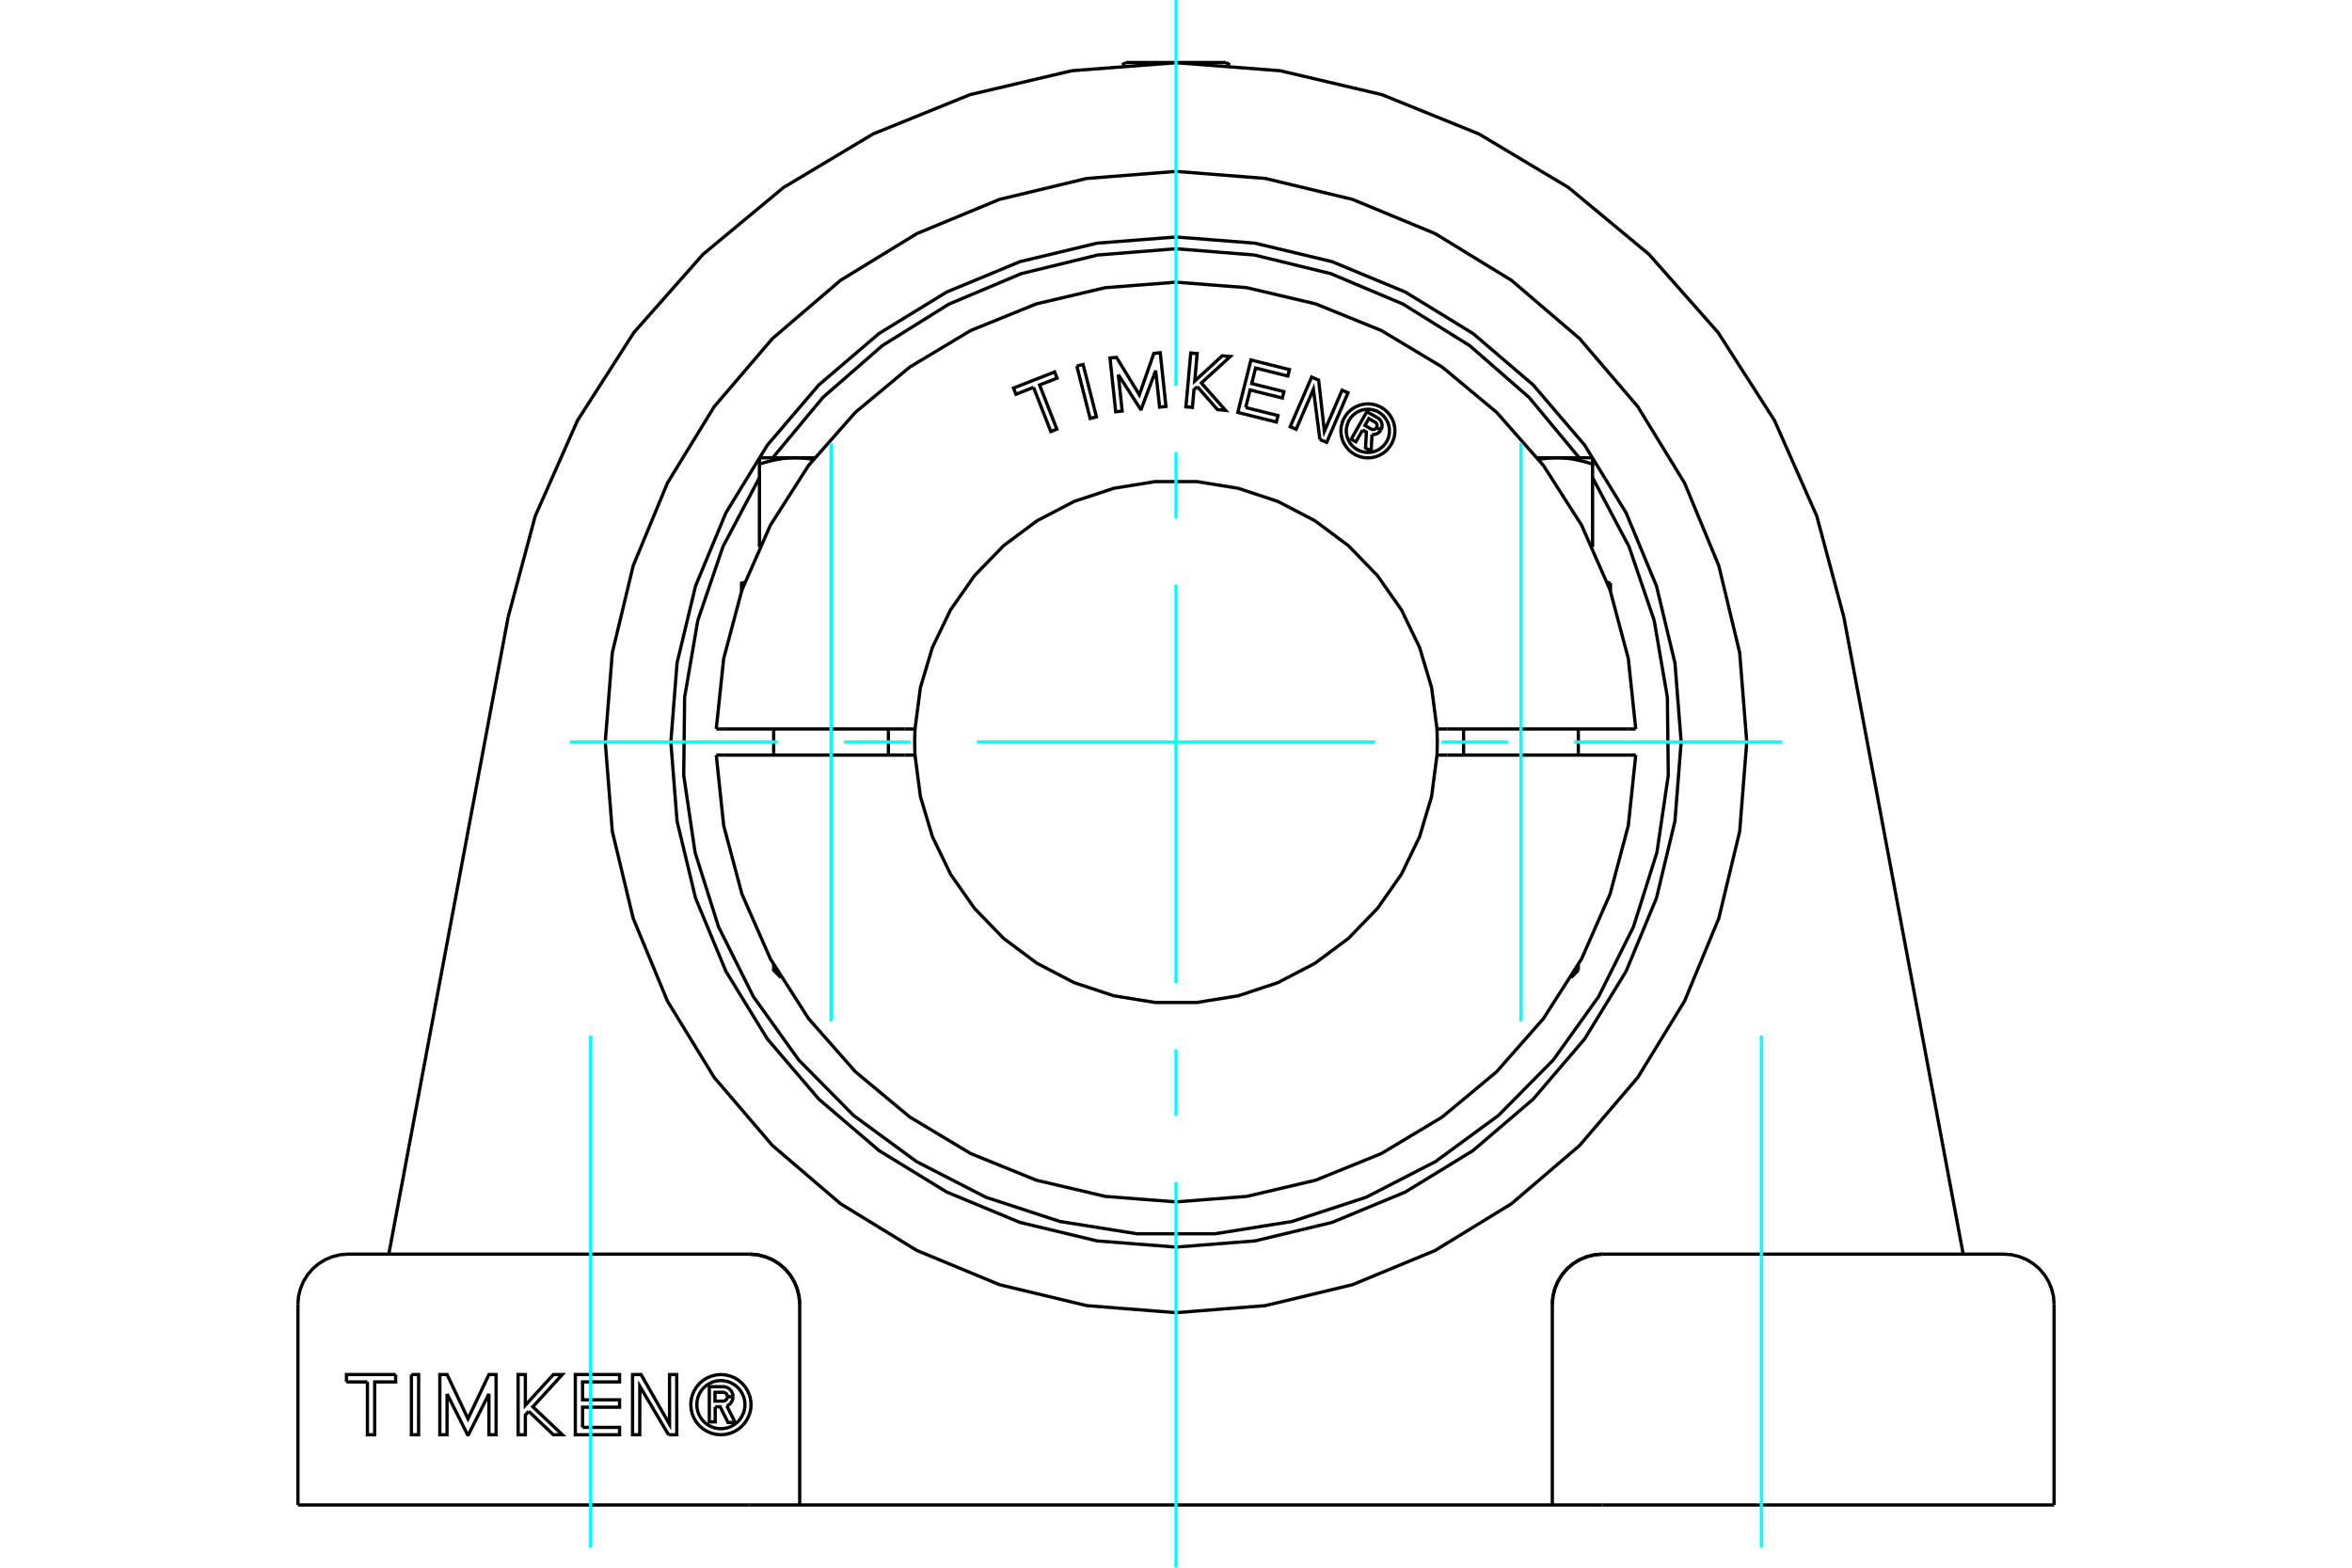 <?xml version="1.0" standalone="no"?>
<!DOCTYPE svg PUBLIC "-//W3C//DTD SVG 1.1//EN"
	"http://www.w3.org/Graphics/SVG/1.1/DTD/svg11.dtd">
<svg xmlns="http://www.w3.org/2000/svg" height="100%" width="100%" viewBox="0 0 36000 24000">
	<rect x="-1800" y="-1200" width="39600" height="26400" style="fill:#FFF"/>
	<g style="fill:none; fill-rule:evenodd" transform="matrix(1 0 0 1 0 0)">
		<g style="fill:none; stroke:#000; stroke-width:50; shape-rendering:geometricPrecision">
			<line x1="30672" y1="19200" x2="24528" y2="19200"/>
			<line x1="23760" y1="23040" x2="23760" y2="19968"/>
			<polyline points="24528,19200 24408,19209 24291,19238 24179,19284 24077,19347 23985,19425 23907,19517 23844,19619 23798,19731 23769,19848 23760,19968"/>
			<line x1="31440" y1="23040" x2="31440" y2="19968"/>
			<line x1="30672" y1="23040" x2="31440" y2="23040"/>
			<line x1="24528" y1="23040" x2="30672" y2="23040"/>
			<line x1="23760" y1="23040" x2="24528" y2="23040"/>
			<line x1="23760" y1="23040" x2="12240" y2="23040"/>
			<line x1="11472" y1="23040" x2="12240" y2="23040"/>
			<line x1="5328" y1="23040" x2="11472" y2="23040"/>
			<line x1="4560" y1="23040" x2="5328" y2="23040"/>
			<polyline points="26736,11360 26628,9993 26308,8660 25784,7394 25068,6225 24177,5183 23135,4292 21966,3576 20700,3052 19367,2732 18000,2624 16633,2732 15300,3052 14034,3576 12865,4292 11823,5183 10932,6225 10216,7394 9692,8660 9372,9993 9264,11360 9372,12727 9692,14060 10216,15326 10932,16495 11823,17537 12865,18428 14034,19144 15300,19668 16633,19988 18000,20096 19367,19988 20700,19668 21966,19144 23135,18428 24177,17537 25068,16495 25784,15326 26308,14060 26628,12727 26736,11360"/>
			<line x1="28222" y1="9446" x2="30049" y2="19200"/>
			<polyline points="28222,9446 27808,7901 27161,6438 26298,5091 25238,3892 24008,2871 22635,2050 21152,1449 19595,1083 18000,960 16405,1083 14848,1449 13365,2050 11992,2871 10762,3892 9702,5091 8839,6438 8192,7901 7778,9446"/>
			<line x1="5951" y1="19200" x2="7778" y2="9446"/>
			<polyline points="12240,19968 12231,19848 12202,19731 12156,19619 12093,19517 12015,19425 11923,19347 11821,19284 11709,19238 11592,19209 11472,19200"/>
			<line x1="12240" y1="23040" x2="12240" y2="19968"/>
			<polyline points="10947,21536 10947,21768 10857,21768 10857,21229 11057,21229"/>
			<polyline points="11220,21381 11218,21356 11211,21332 11201,21309 11188,21288 11171,21270 11152,21254 11130,21242 11106,21234 11082,21229 11057,21229"/>
			<polyline points="11220,21381 11134,21381 11133,21370 11130,21360 11126,21350 11120,21341 11113,21333 11105,21327 11095,21321 11086,21317 11075,21315 11065,21315 10944,21315 10944,21450 11066,21450 11077,21449 11087,21446 11096,21442 11105,21437 11113,21430 11120,21422 11126,21413 11130,21404 11133,21394 11134,21383 11220,21383"/>
			<polyline points="11125,21524 11148,21512 11169,21497 11186,21478 11200,21457 11211,21433 11217,21409 11220,21383"/>
			<polyline points="11125,21524 11253,21777 11143,21777 11022,21536 10947,21536"/>
			<polyline points="8917,21852 9483,21852 9483,21965 8806,21965 8806,21043 9483,21043 9483,21156 8917,21156 8917,21430 9483,21430 9483,21543 8917,21543 8917,21852"/>
			<polyline points="6843,21339 6842,21965 6732,21965 6732,21043 6843,21043 7163,21720 7484,21043 7593,21043 7593,21965 7484,21965 7484,21339 7169,21965 7157,21965 6843,21339"/>
			<polyline points="5303,21156 5303,21043 5328,21043 6056,21043"/>
			<line x1="5328" y1="21156" x2="5303" y2="21156"/>
			<line x1="5624" y1="21156" x2="5328" y2="21156"/>
			<polyline points="6056,21043 6056,21156 5735,21156 5735,21965 5624,21965 5624,21156"/>
			<polyline points="6297,21043 6408,21043 6407,21965 6297,21965 6297,21043"/>
			<polyline points="8093,21606 8041,21663 8041,21965 7931,21965 7930,21043 8041,21043 8041,21513 8470,21043 8607,21043 8156,21537 8608,21965 8470,21965 8093,21606"/>
			<polyline points="10233,21965 9793,21222 9792,21965 9682,21965 9682,21043 9812,21043 10248,21806 10248,21043 10358,21043 10359,21965 10233,21965"/>
			<polyline points="11472,21361 11475,21369 11477,21377 11479,21385 11481,21393 11483,21401 11485,21410 11487,21418 11488,21426 11489,21434 11491,21442 11492,21451 11493,21459 11493,21467 11494,21475 11494,21484 11495,21492 11495,21500 11495,21508 11495,21516 11494,21524 11494,21533 11493,21541 11493,21549 11492,21557 11491,21566 11489,21574 11488,21582 11487,21590 11485,21598 11483,21607 11481,21615 11479,21623 11477,21631 11475,21639 11472,21647"/>
			<polyline points="11472,21361 11444,21294 11406,21233 11359,21178 11304,21131 11243,21093 11176,21066 11106,21049 11034,21043 10962,21049 10891,21066 10825,21094 10763,21131 10708,21178 10661,21233 10623,21295 10596,21362 10579,21432 10573,21504 10579,21576 10596,21646 10623,21713 10661,21775 10708,21830 10763,21877 10825,21914 10891,21942 10962,21959 11034,21965 11106,21959 11176,21942 11243,21915 11304,21877 11359,21830 11406,21775 11444,21714 11472,21647"/>
			<polyline points="11403,21504 11398,21446 11385,21390 11362,21337 11332,21287 11295,21243 11251,21206 11201,21176 11148,21153 11092,21140 11034,21135 10976,21140 10920,21153 10867,21176 10817,21206 10773,21243 10736,21287 10705,21337 10683,21390 10670,21446 10665,21504 10670,21562 10683,21618 10705,21671 10736,21721 10773,21765 10817,21802 10867,21832 10920,21855 10976,21868 11034,21873 11092,21868 11148,21855 11201,21832 11251,21802 11295,21765 11332,21721 11362,21671 11385,21618 11398,21562 11403,21504"/>
			<line x1="4560" y1="23040" x2="4560" y2="19968"/>
			<line x1="11472" y1="19200" x2="5328" y2="19200"/>
			<polyline points="25732,11360 25637,10150 25354,8971 24889,7850 24255,6815 23467,5893 22545,5105 21510,4471 20389,4006 19210,3723 18000,3628 16790,3723 15611,4006 14490,4471 13455,5105 12533,5893 11745,6815 11111,7850 10646,8971 10363,10150 10268,11360 10363,12570 10646,13749 11111,14870 11745,15905 12533,16827 13455,17615 14490,18249 15611,18714 16790,18997 18000,19092 19210,18997 20389,18714 21510,18249 22545,17615 23467,16827 24255,15905 24889,14870 25354,13749 25637,12570 25732,11360"/>
			<line x1="17236" y1="957" x2="18764" y2="957"/>
			<polyline points="24528,19200 24408,19209 24291,19238 24179,19284 24077,19347 23985,19425 23907,19517 23844,19619 23798,19731 23769,19848 23760,19968"/>
			<polyline points="31440,19968 31431,19848 31402,19731 31356,19619 31293,19517 31215,19425 31123,19347 31021,19284 30909,19238 30792,19209 30672,19200"/>
			<polyline points="5328,19200 5208,19209 5091,19238 4979,19284 4877,19347 4785,19425 4707,19517 4644,19619 4598,19731 4569,19848 4560,19968"/>
			<polyline points="12240,19968 12231,19848 12202,19731 12156,19619 12093,19517 12015,19425 11923,19347 11821,19284 11709,19238 11592,19209 11472,19200"/>
			<line x1="17236" y1="957" x2="17174" y2="993"/>
			<line x1="18826" y1="993" x2="18764" y2="957"/>
			<line x1="11842" y1="14854" x2="11889" y2="14854"/>
			<line x1="11394" y1="8928" x2="11350" y2="8928"/>
			<polyline points="12172,7008 12180,7008 12188,7008 12195,7008 12203,7008 12211,7009 12219,7009 12227,7009 12234,7009 12242,7010 12250,7010 12258,7011 12265,7011 12273,7012 12281,7012 12289,7013 12296,7013 12304,7014 12312,7015 12320,7016 12328,7016 12335,7017 12343,7018 12351,7019 12359,7020 12367,7021 12375,7022 12382,7023 12390,7025 12398,7026 12406,7027 12414,7028 12422,7030 12430,7031 12438,7032 12446,7034"/>
			<polyline points="11624,7106 11641,7100 11658,7095 11675,7089 11692,7084 11709,7079 11726,7074 11742,7070 11758,7065 11775,7061 11791,7057 11807,7053 11822,7050 11838,7046 11854,7043 11869,7039 11885,7036 11900,7033 11916,7031 11931,7028 11946,7026 11961,7023 11977,7021 11992,7019 12007,7018 12022,7016 12037,7014 12052,7013 12067,7012 12082,7011 12097,7010 12112,7009 12127,7009 12142,7008 12157,7008 12172,7008"/>
			<line x1="11624" y1="8375" x2="11624" y2="7106"/>
			<line x1="11624" y1="7008" x2="11624" y2="7106"/>
			<polyline points="11624,7008 12172,7008 12466,7008"/>
			<line x1="24111" y1="14854" x2="24158" y2="14854"/>
			<line x1="24650" y1="8928" x2="24606" y2="8928"/>
			<polyline points="23554,7034 23562,7032 23570,7031 23578,7030 23586,7028 23594,7027 23602,7026 23610,7025 23618,7023 23625,7022 23633,7021 23641,7020 23649,7019 23657,7018 23665,7017 23672,7016 23680,7016 23688,7015 23696,7014 23704,7013 23711,7013 23719,7012 23727,7012 23735,7011 23742,7011 23750,7010 23758,7010 23766,7009 23773,7009 23781,7009 23789,7009 23797,7008 23805,7008 23812,7008 23820,7008 23828,7008"/>
			<line x1="23534" y1="7008" x2="23828" y2="7008"/>
			<line x1="24376" y1="8375" x2="24376" y2="7106"/>
			<polyline points="23828,7008 23843,7008 23858,7008 23873,7009 23888,7009 23903,7010 23918,7011 23933,7012 23948,7013 23963,7014 23978,7016 23993,7018 24008,7019 24023,7021 24039,7023 24054,7026 24069,7028 24084,7031 24100,7033 24115,7036 24131,7039 24146,7043 24162,7046 24178,7050 24193,7053 24209,7057 24225,7061 24242,7065 24258,7070 24274,7074 24291,7079 24308,7084 24325,7089 24342,7095 24359,7100 24376,7106 24376,7008"/>
			<line x1="23828" y1="7008" x2="24376" y2="7008"/>
			<polyline points="20856,6583 20753,6764 20682,6723 20921,6303 21077,6391"/>
			<polyline points="21137,6582 21146,6562 21152,6540 21154,6518 21153,6496 21148,6474 21140,6453 21128,6434 21114,6417 21097,6403 21077,6391"/>
			<polyline points="21137,6582 21070,6544 21074,6535 21076,6526 21077,6517 21077,6507 21075,6498 21071,6489 21066,6481 21060,6473 21053,6467 21045,6462 20951,6408 20891,6514 20987,6568 20995,6572 21004,6575 21013,6576 21023,6575 21032,6574 21041,6571 21049,6566 21057,6561 21063,6554 21069,6546 21136,6584"/>
			<polyline points="21000,6652 21023,6653 21046,6650 21068,6643 21088,6633 21107,6619 21123,6603 21136,6584"/>
			<polyline points="21000,6652 20987,6906 20901,6858 20914,6615 20856,6583"/>
			<polyline points="19067,6239 19561,6362 19536,6461 18946,6314 19147,5511 19736,5658 19712,5757 19218,5634 19159,5872 19652,5995 19628,6093 19134,5970 19067,6239"/>
			<polyline points="17117,5735 17176,6293 17077,6304 16990,5481 17089,5471 17439,6045 17661,5410 17759,5400 17846,6222 17749,6233 17689,5674 17468,6262 17457,6264 17117,5735"/>
			<polyline points="15819,5930 15550,6036 15513,5941 16143,5694 16180,5789 15912,5894 16176,6570 16084,6606 15819,5930"/>
			<polyline points="16482,5604 16578,5580 16782,6381 16686,6406 16482,5604"/>
			<polyline points="18326,5920 18275,5967 18251,6237 18152,6228 18226,5404 18324,5413 18287,5833 18708,5447 18831,5458 18388,5863 18758,6282 18635,6271 18326,5920"/>
			<polyline points="20203,6728 20103,5959 19839,6572 19748,6532 20076,5773 20183,5819 20271,6603 20542,5974 20633,6013 20306,6773 20203,6728"/>
			<polyline points="21351,6596 21346,6531 21331,6468 21306,6408 21272,6353 21230,6304 21181,6261 21125,6228 21065,6203 21002,6188 20937,6182 20873,6188 20810,6203 20750,6228 20694,6261 20645,6304 20603,6353 20569,6408 20544,6468 20529,6531 20524,6596 20529,6661 20544,6724 20569,6784 20603,6839 20645,6889 20694,6931 20750,6965 20810,6990 20873,7005 20937,7010 21002,7005 21065,6990 21125,6965 21181,6931 21230,6889 21272,6839 21306,6784 21331,6724 21346,6661 21351,6596"/>
			<polyline points="21268,6596 21264,6544 21252,6494 21232,6446 21205,6402 21171,6362 21132,6328 21088,6301 21040,6281 20989,6269 20937,6265 20886,6269 20835,6281 20787,6301 20743,6328 20703,6362 20670,6402 20642,6446 20623,6494 20610,6544 20606,6596 20610,6648 20623,6698 20642,6746 20670,6791 20703,6830 20743,6864 20787,6891 20835,6911 20886,6923 20937,6927 20989,6923 21040,6911 21088,6891 21132,6864 21171,6830 21205,6791 21232,6746 21252,6698 21264,6648 21268,6596"/>
			<line x1="13845" y1="11160" x2="14005" y2="11160"/>
			<line x1="11085" y1="11160" x2="13845" y2="11160"/>
			<line x1="10963" y1="11160" x2="11085" y2="11160"/>
			<line x1="11085" y1="11560" x2="10963" y2="11560"/>
			<line x1="13845" y1="11560" x2="11085" y2="11560"/>
			<line x1="14005" y1="11560" x2="13845" y2="11560"/>
			<line x1="22155" y1="11560" x2="21995" y2="11560"/>
			<line x1="24915" y1="11560" x2="22155" y2="11560"/>
			<line x1="25037" y1="11560" x2="24915" y2="11560"/>
			<polyline points="14005,11160 14000,11360 14005,11560"/>
			<polyline points="21995,11560 22000,11360 21995,11160"/>
			<line x1="24915" y1="11160" x2="25037" y2="11160"/>
			<line x1="22155" y1="11160" x2="24915" y2="11160"/>
			<line x1="21995" y1="11160" x2="22155" y2="11160"/>
			<polyline points="10963,11560 11077,12639 11356,13687 11792,14680 12376,15594 13093,16408 13927,17102 14857,17660 15863,18068 16918,18316 18000,18400 19082,18316 20137,18068 21143,17660 22073,17102 22907,16408 23624,15594 24208,14680 24644,13687 24923,12639 25037,11560"/>
			<polyline points="14005,11560 14088,12194 14271,12807 14549,13383 14916,13907 15361,14366 15874,14748 16442,15044 17049,15245 17680,15347 18320,15347 18951,15245 19558,15044 20126,14748 20639,14366 21084,13907 21451,13383 21729,12807 21912,12194 21995,11560"/>
			<polyline points="21995,11160 21912,10526 21729,9913 21451,9337 21084,8813 20639,8354 20126,7972 19558,7676 18951,7475 18320,7373 17680,7373 17049,7475 16442,7676 15874,7972 15361,8354 14916,8813 14549,9337 14271,9913 14088,10526 14005,11160"/>
			<polyline points="25037,11160 24923,10081 24644,9033 24208,8040 23624,7126 22907,6312 22073,5618 21143,5060 20137,4652 19082,4404 18000,4320 16918,4404 15863,4652 14857,5060 13927,5618 13093,6312 12376,7126 11792,8040 11356,9033 11077,10081 10963,11160"/>
			<polyline points="24172,7008 23403,6083 22496,5292 21476,4656 20368,4189 19199,3904 18000,3808"/>
			<polyline points="11624,7313 11066,8368 10681,9498 10479,10675 10465,11869 10639,13050 10998,14189 11531,15257 12226,16228 13065,17077 14028,17783 15090,18329 16224,18700 17403,18888 18597,18888 19776,18700 20910,18329 21972,17783 22935,17077 23774,16228 24469,15257 25002,14189 25361,13050 25535,11869 25521,10675 25319,9498 24934,8368 24376,7313"/>
			<polyline points="18000,3808 16801,3904 15632,4189 14524,4656 13504,5292 12597,6083 11828,7008"/>
			<line x1="13598" y1="11560" x2="13598" y2="11160"/>
			<line x1="11842" y1="11160" x2="11842" y2="11560"/>
			<polyline points="11842,14772 11842,14854 11953,14966"/>
			<polyline points="11398,8915 11350,8928 11350,9049"/>
			<line x1="24158" y1="11560" x2="24158" y2="11160"/>
			<line x1="22402" y1="11160" x2="22402" y2="11560"/>
			<line x1="24158" y1="14854" x2="24158" y2="14772"/>
			<line x1="24047" y1="14966" x2="24158" y2="14854"/>
			<line x1="24650" y1="8928" x2="24602" y2="8915"/>
			<line x1="24650" y1="9049" x2="24650" y2="8928"/>
		</g>
		<g style="fill:none; stroke:#0FF; stroke-width:50; shape-rendering:geometricPrecision">
			<line x1="18000" y1="24000" x2="18000" y2="18096"/>
			<line x1="18000" y1="17080" x2="18000" y2="16064"/>
			<line x1="18000" y1="15048" x2="18000" y2="8952"/>
			<line x1="18000" y1="7936" x2="18000" y2="6920"/>
			<line x1="18000" y1="5904" x2="18000" y2="0"/>
			<line x1="8720" y1="11360" x2="11904" y2="11360"/>
			<line x1="12920" y1="11360" x2="13936" y2="11360"/>
			<line x1="14952" y1="11360" x2="21048" y2="11360"/>
			<line x1="22064" y1="11360" x2="23080" y2="11360"/>
			<line x1="24096" y1="11360" x2="27280" y2="11360"/>
			<line x1="9040" y1="23693" x2="9040" y2="15853"/>
			<line x1="26960" y1="23693" x2="26960" y2="15853"/>
			<line x1="12720" y1="15637" x2="12720" y2="6784"/>
			<line x1="23280" y1="15637" x2="23280" y2="6784"/>
		</g>
	</g>
</svg>
